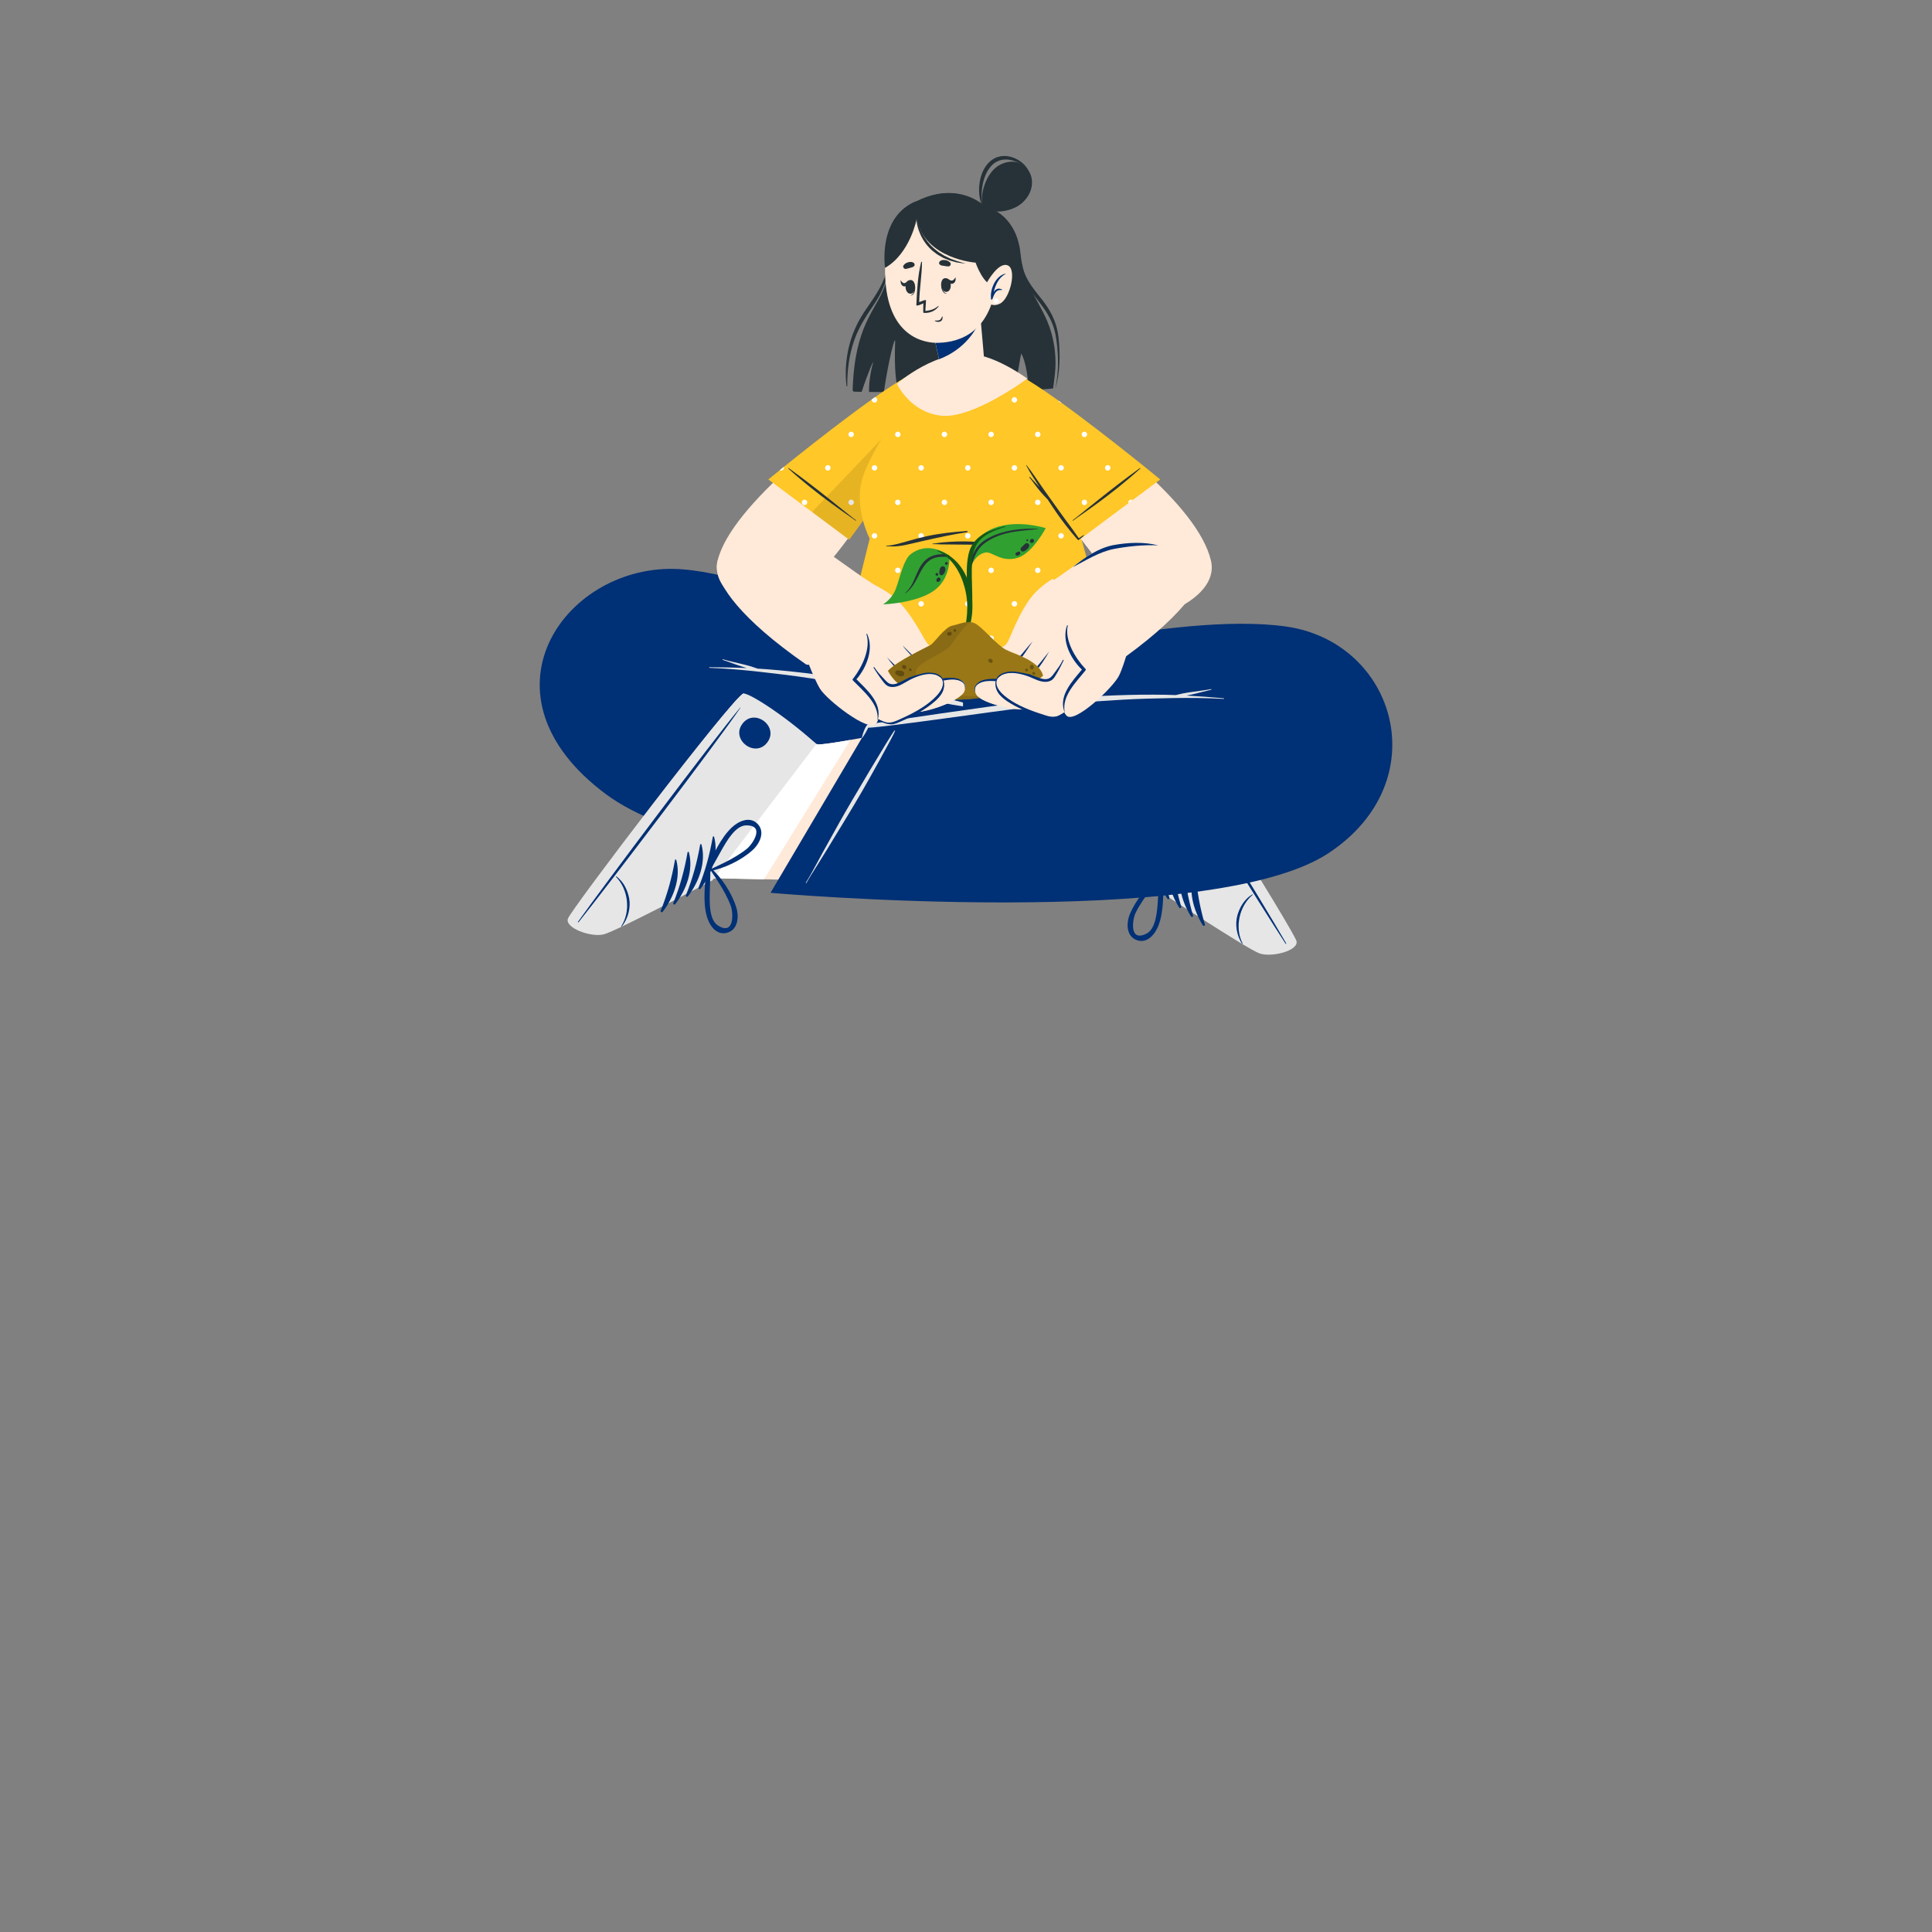 <svg xmlns="http://www.w3.org/2000/svg" id="Character" viewBox="0 0 500 500"><rect x="0" y="0" width="500" height="500" fill="#808080" stroke="none"/><defs><style>      .cls-1 {        fill: #263238;      }      .cls-1, .cls-2, .cls-3, .cls-4, .cls-5, .cls-6, .cls-7, .cls-8, .cls-9, .cls-10, .cls-11 {        stroke-width: 0px;      }      .cls-2, .cls-7, .cls-11 {        fill: #000;      }      .cls-3 {        fill: #ffc727;      }      .cls-4 {        fill: #155615;      }      .cls-5 {        fill: #003075;      }      .cls-6 {        fill: #e6e6e6;      }      .cls-12 {        opacity: .3;      }      .cls-7 {        opacity: .4;      }      .cls-8 {        fill: #ffe9d9;      }      .cls-9 {        fill: #30a030;      }      .cls-10 {        fill: #fff;      }      .cls-11 {        opacity: .1;      }    </style></defs><g><g><g><path class="cls-8" d="M335.16,243.45c-.55-2.4-36.63-60.88-39.35-62.2-.31-.17-20.01,11.21-20.01,11.21-.86.94-35.23-9.81-35.23-9.81l-4.38,42.28,64.02,4.73s8.15,5.9,15.65,10.78c.01,0,.02.01.03,0,4.61,3.02,8.71,5.59,9.9,6.03,3.12,1.12,9.93-.63,9.37-3.02Z"></path><path class="cls-10" d="M325.79,246.47c-1.2-.43-5.29-3-9.9-6.03-.01,0-.02,0-.03,0-7.49-4.88-15.64-10.79-15.64-10.79l-14.25-1.05-18.84-38.04c4.8,1.33,8.4,2.2,8.67,1.89,0,0,19.69-11.37,20.01-11.2,2.72,1.32,38.8,59.79,39.35,62.19.56,2.4-6.25,4.15-9.37,3.02Z"></path><g><path class="cls-6" d="M335.53,243.56c-.58-2.47-36.86-60.92-39.65-62.28-1.06-.52-10.61,4.2-20.08,11.18l23.43,37.66s23.46,15.44,26.68,16.6c3.21,1.15,10.21-.69,9.63-3.16Z"></path><g><g><path class="cls-5" d="M332.67,244.17c-6.32-9.65-30.91-49.17-36.42-59.19-.05-.08,0-.11.06-.04,6.47,9.43,30.74,49.14,36.52,59.13.12.21-.03.3-.16.1Z"></path><path class="cls-5" d="M321.47,244.26c-1.54-2.27-1.84-5.22-1.24-7.35.57-2.04,1.8-4.24,3.87-5.44.06-.03.13.07.07.12-3.49,2.94-4.69,8.52-2.58,12.59.04.08-.07.15-.12.08Z"></path><path class="cls-5" d="M302.12,232.58c-2.49-3.89-3.93-9.3-2.23-13.72.07-.17.31-.08.32.08.37,4.68,1.1,8.9,2.43,13.41.09.32-.35.51-.52.23Z"></path><path class="cls-5" d="M305.18,234.88c-2.49-3.89-3.93-9.29-2.23-13.72.07-.17.31-.08.32.08.37,4.68,1.1,8.9,2.43,13.41.09.32-.35.51-.52.23Z"></path><path class="cls-5" d="M308.24,237.18c-2.49-3.89-3.93-9.3-2.23-13.72.07-.17.31-.08.32.08.37,4.68,1.1,8.9,2.43,13.41.09.32-.35.51-.52.23Z"></path><path class="cls-5" d="M311.3,239.47c-2.49-3.89-3.93-9.29-2.23-13.72.07-.17.31-.08.32.08.37,4.68,1.1,8.9,2.43,13.41.09.32-.35.51-.52.23Z"></path><path class="cls-5" d="M288.49,193.25c-2.72-4.41,4.13-8.64,6.85-4.22,2.72,4.41-4.13,8.64-6.85,4.22Z"></path></g><path class="cls-5" d="M299.84,239.44c1.42-3.81,1.14-8.1,1.33-12.09.02-.41-.42-.6-.75-.51-.04-.07-.11-.11-.19-.05-3.24,2.32-6.28,6.09-7.82,9.79-.95,2.28-1.01,5.78,1.87,6.75,2.72.91,4.73-1.66,5.55-3.88ZM296.7,241.63c-4.51,2.26-3.62-3.63-2.85-5.28.49-1.06,1.12-2.09,1.76-3.07,1.33-2.07,2.92-3.9,4.44-5.82-.22,1.95-.27,3.91-.41,5.87-.17,2.34-.45,7.06-2.93,8.3Z"></path><path class="cls-5" d="M289.09,214.41c-2.37,1.9-1.11,5.16.57,6.98,2.72,2.94,6.87,5.44,10.71,6.5.09.03.15-.04.16-.11.34-.03.69-.36.53-.74-1.56-3.68-2.78-7.8-5.42-10.89-1.54-1.8-4.31-3.52-6.55-1.73ZM297.55,221.94c.81,1.79,1.53,3.61,2.41,5.37-2.09-1.27-4.22-2.45-6.17-3.93-.93-.71-1.88-1.45-2.71-2.28-1.29-1.29-4.15-6.51.86-5.94,2.76.31,4.64,4.65,5.61,6.78Z"></path></g></g></g><g><path class="cls-5" d="M251.54,173.97s-53.15-26.31-77.2-26.74c-28.61-.52-51.86,32.77-17.53,58.3,30.35,22.57,128.11,23.92,128.11,23.92l-21.61-41.69s-26.67-11.27-61.99-13.44l49.02,11.5,1.19-11.85Z"></path><path class="cls-6" d="M250.3,182.11c-4.19-1.2-8.48-2.05-12.74-2.96-4.3-.91-8.62-1.73-12.95-2.51-8.63-1.56-17.34-2.75-26.09-3.44-.82-.06-1.64-.11-2.46-.16-.17-.07-.35-.12-.52-.18-.41-.14-.82-.28-1.23-.41-.77-.23-1.56-.42-2.34-.61-1.63-.41-3.27-.74-4.88-1.21-.1-.03-.15.12-.05.15,1.62.52,3.2,1.16,4.82,1.67.47.15.93.3,1.4.44-3.22-.14-6.44-.19-9.66-.21-.1,0-.12.16-.02.16,4.37.16,8.76.54,13.1,1.03,4.32.48,8.63.99,12.92,1.65,8.69,1.33,17.34,2.95,25.95,4.69,4.83.98,9.67,2.05,14.55,2.72.47.07.67-.7.2-.83Z"></path><path class="cls-6" d="M275.03,227.29c-1.32-2.65-2.4-5.44-3.59-8.16-1.19-2.72-2.38-5.44-3.57-8.16-2.38-5.43-11.04-23.73-11.94-25.04-.06-.08-.2,0-.17.09.36,1.39,5.7,13.47,6.93,16.17,2.47,5.4,5.11,10.71,7.69,16.05.74,1.53,1.51,3.04,2.26,4.56.75,1.52,1.56,3.02,2.24,4.57.04.09.19.02.14-.07Z"></path></g></g><g><g><path class="cls-8" d="M147.35,237.68c.77-2.34,42.24-57.13,45.07-58.18.32-.14,18.86,13.05,18.86,13.05.76,1.02,36-6.43,36-6.43l.35,42.5-64.18-1.36s-8.67,5.1-16.6,9.25c-.01,0-.02,0-.03,0-4.88,2.57-9.2,4.74-10.43,5.06-3.21.82-9.83-1.56-9.04-3.89Z"></path><path class="cls-10" d="M156.39,241.57c1.24-.32,5.55-2.48,10.43-5.06.01.01.02,0,.03,0,7.92-4.15,16.6-9.25,16.6-9.25l14.28.31,22.36-36.08c-4.91.87-8.57,1.39-8.81,1.06,0,0-18.53-13.19-18.85-13.05-2.83,1.05-44.29,55.84-45.07,58.18-.79,2.33,5.83,4.72,9.04,3.9Z"></path><g><path class="cls-6" d="M146.97,237.75c.82-2.4,42.47-57.16,45.38-58.24,1.1-.42,10.17,5.18,18.93,13.04l-26.9,35.27s-24.81,13.15-28.13,13.99c-3.31.84-10.1-1.66-9.28-4.06Z"></path><g><g><path class="cls-5" d="M149.76,238.63c7.21-9.01,35.43-46.02,41.87-55.47.05-.08,0-.11-.06-.04-7.34,8.77-35.26,46.01-41.96,55.4-.14.2,0,.3.15.11Z"></path><path class="cls-5" d="M160.9,239.79c1.74-2.11,2.33-5.02,1.94-7.2-.38-2.09-1.39-4.4-3.34-5.78-.06-.04-.13.06-.08.11,3.19,3.26,3.86,8.92,1.37,12.78-.05.08.06.16.12.09Z"></path><path class="cls-5" d="M181.28,230c2.85-3.64,4.79-8.88,3.52-13.45-.05-.18-.3-.1-.33.05-.81,4.62-1.94,8.75-3.69,13.12-.12.31.3.54.5.28Z"></path><path class="cls-5" d="M178.01,231.99c2.85-3.64,4.79-8.88,3.52-13.45-.05-.18-.3-.1-.33.05-.81,4.62-1.94,8.75-3.69,13.12-.12.31.3.54.5.28Z"></path><path class="cls-5" d="M174.75,233.99c2.85-3.64,4.79-8.88,3.52-13.45-.05-.18-.3-.1-.33.05-.81,4.62-1.94,8.75-3.69,13.12-.12.31.3.54.5.28Z"></path><path class="cls-5" d="M171.49,235.98c2.85-3.63,4.79-8.88,3.52-13.45-.05-.18-.3-.1-.33.05-.81,4.62-1.94,8.75-3.69,13.12-.12.31.3.54.5.28Z"></path><path class="cls-5" d="M198.57,192.14c3.12-4.13-3.29-8.99-6.42-4.85-3.12,4.13,3.29,8.99,6.42,4.85Z"></path></g><path class="cls-5" d="M188.06,241.42c2.96-.69,3.23-4.18,2.5-6.54-1.18-3.83-3.84-7.87-6.86-10.48-.07-.06-.15-.03-.19.03-.32-.12-.78.02-.8.44-.18,3.99-.87,8.24.18,12.17.61,2.29,2.37,5.04,5.16,4.39ZM183.68,230.98c.04-1.97.18-3.92.15-5.88,1.33,2.05,2.74,4.03,3.87,6.21.54,1.04,1.07,2.12,1.46,3.23.61,1.72.93,7.66-3.34,4.99-2.36-1.47-2.18-6.2-2.13-8.54Z"></path><path class="cls-5" d="M189.29,214.24c-2.92,2.83-4.52,6.82-6.43,10.33-.2.36.12.72.46.78,0,.08.05.15.15.13,3.93-.69,8.29-2.78,11.28-5.45,1.84-1.65,3.41-4.78,1.23-6.89-2.06-2-4.98-.55-6.69,1.1ZM193.07,213.61c5.04-.09,1.7,4.83.29,6-.9.75-1.92,1.4-2.91,2.01-2.09,1.29-4.32,2.26-6.52,3.33,1.04-1.67,1.93-3.41,2.91-5.12,1.17-2.03,3.45-6.17,6.23-6.22Z"></path></g></g></g><g><path class="cls-5" d="M249.22,173.09s54.74-15.08,83.66-10.94c28.33,4.06,39.14,39.96,10.99,58.61-30.75,20.37-144.46,10.3-144.46,10.3l25.35-42.97s38.99-8.21,74.36-7.02l-49.89,6.8v-14.79Z"></path><path class="cls-6" d="M223.07,190.87c.03-.05.04-.16.05-.22.01-.06.03-.12.04-.18.03-.14.07-.28.11-.42.08-.29.18-.56.29-.84.11-.28.23-.55.36-.82.13-.28.31-.5.47-.76.02-.03.05-.03.07-.05.01-.01.03-.02.04-.03.02,0,.04-.02.06-.03.02,0,.04-.02.06-.03,4.29-.8,33.43-4.97,37.76-5.46,4.37-.5,8.75-.91,13.13-1.27,8.74-.73,17.53-1.1,26.3-.95.82.01,1.64.05,2.46.08.17-.06.36-.09.54-.13.42-.1.84-.21,1.26-.29.79-.15,1.59-.27,2.38-.39,1.66-.25,3.32-.43,4.97-.74.1-.02.14.13.04.16-1.66.37-3.29.85-4.95,1.21-.48.1-.96.21-1.44.3,3.22.17,6.43.42,9.64.71.1,0,.1.17,0,.16-4.37-.26-8.77-.29-13.14-.22-4.34.07-8.68.17-13.02.42-8.77.5-17.54,1.29-26.28,2.2-4.9.51-34.61,4.85-39.54,5.06-.02,0-.04,0-.06-.01-.04.11-.08.23-.14.34-.13.27-.27.53-.42.79-.14.25-.28.5-.44.74-.08.12-.16.24-.24.36-.04.06-.08.12-.12.18-.03.05-.11.13-.13.19-.03.11-.2.04-.14-.07Z"></path><path class="cls-6" d="M208.55,228.45c1.57-2.51,2.91-5.19,4.34-7.78,1.44-2.6,2.88-5.19,4.33-7.79,2.88-5.18,13.24-22.58,14.26-23.8.06-.08.2.01.16.1-.49,1.35-6.95,12.87-8.44,15.44-2.97,5.14-6.1,10.18-9.18,15.25-.88,1.45-1.79,2.88-2.68,4.32-.89,1.44-1.84,2.86-2.66,4.34-.05.09-.19,0-.14-.08Z"></path></g></g></g><g><g><g><path class="cls-1" d="M220.66,100.86c0,.25.16.49.4.51.55.02,1.2.03,1.94.04,1.59-4.92,3.34-8.85,2.9-7.33-.64,2.2-1.07,5.35-.99,7.36.85.01,2.83.02,3.83.02,1.25-8.58,2.99-14.99,2.92-13.03-.25,7.88.26,10.38.85,13.05,9.23.01,21.34-.11,30.09-.4.87-4.75,1.6-9.89,1.76-9.54,1.27,2.6,1.71,6.44,1.83,9.41,2.79-.11,5.01-.26,6.36-.42,0,0,.53-3.99.59-5.29.15-3.33-.29-6.71-1.28-9.86-1.03-3.25-2.71-6.09-4.32-9-.01-.02-.02-.05-.04-.06,0,0,0-.01-.01-.02-1.1-2.02-1.93-3.96-2.51-6.03,0-.01-.01-.02-.02-.05-.4-1.47-.69-2.99-.86-4.68-.58-5.79-3.79-10.67-8.93-11.96-8.19-7.21-20.79-2.79-22.88,5.39v.03c-.89,3.4-1.64,7.8-2.36,11.21,0,.01,0,.02,0,.02,0,.01,0,.02,0,.04h0c-.35,1.63-.69,3.02-1.03,3.95-2.25,6.18-7.7,9.89-8.23,26.63Z"></path><path class="cls-1" d="M257.44,55.08c3.4,1.71,5.54,4.34,6.18,8.56.38,2.46.6,4.86,1.56,7.15.99,2.36,2.5,4.27,4.04,6.17,2.46,3.02,4.2,6.06,4.7,10.21.5,4.21.46,9.21-.75,13.21,0,.02-.04.01-.03-.01.96-4.05.82-9.59.03-13.74-.87-4.57-3.39-7.35-5.98-10.72-2.06-2.68-3.41-5.7-3.94-9.22-.31-2.08-.35-4.27-1.2-6.2-1.01-2.31-2.93-3.72-4.83-4.96-.26-.17-.03-.57.22-.44Z"></path><path class="cls-1" d="M223.48,81c2.26-3.41,4.64-6.33,5.9-10.48,1.15-3.78,1.75-7.75,2.92-11.53.02-.06.1-.04.09.02-1.78,6.7-1.96,13.38-5.77,19.13-2.07,3.12-4.15,6.02-5.47,9.71-1.38,3.88-1.91,7.87-1.88,12.05,0,.15-.17.15-.19,0-.8-6.74.87-13.55,4.42-18.9Z"></path></g><g><path class="cls-1" d="M254.48,53.71c.56,1.32,8.11,2.26,11.46-2.82,3.3-5.01-1-11.21-7.03-8.3-3.81,1.84-5.62,8.33-4.43,11.12Z"></path><path class="cls-1" d="M266.08,43.98c-1.3-1.45-3.08-2.34-4.88-2.63-1.81-.3-3.62.32-4.76,1.71-1.21,1.35-1.84,3.16-2.18,5-.16.93-.23,1.88-.22,2.83,0,.95.09,1.91.44,2.82-.57-.81-.79-1.81-.96-2.78-.14-.98-.18-1.98-.08-2.98.19-1.98.82-4.01,2.2-5.6.69-.78,1.59-1.43,2.62-1.74,1.02-.31,2.11-.32,3.11-.08,1.99.47,3.75,1.74,4.72,3.45Z"></path></g></g><g><path class="cls-8" d="M233.62,98.84c-15.85,10.06-44.51,31.93-47.9,46.25-1.94,8.2,10.18,13.41,11.6,13.19,15.05-2.3,33.87-36.51,42.73-51.78,8.79-15.15-1.29-10.94-6.43-7.67Z"></path><g><path class="cls-3" d="M198.85,124.08l20.93,15.6s17.86-24.05,22.85-35.67c4.99-11.62.08-11.97-11.95-4.1-12.03,7.87-31.82,24.17-31.82,24.17Z"></path><path class="cls-10" d="M244.18,95.5c-.23-.08-.4-.27-.46-.51.19.13.34.3.46.51ZM220.28,111.71c-.39,0-.71.32-.71.71s.32.71.71.71.71-.32.71-.71-.32-.71-.71-.71ZM232.35,111.71c-.39,0-.71.32-.71.71s.32.71.71.71.71-.32.71-.71-.32-.71-.71-.71ZM226.44,102.79c-.27.19-.55.39-.83.58-.01.04-.01.08-.01.12,0,.4.32.72.72.72s.71-.32.71-.72c0-.35-.26-.64-.59-.7ZM238.39,102.78c-.39,0-.71.32-.71.71s.32.71.71.71.71-.32.71-.71-.32-.71-.71-.71ZM208.21,129.3c-.39,0-.71.32-.71.71s.32.71.71.71.71-.32.71-.71-.32-.71-.71-.71ZM220.28,129.3c-.39,0-.71.32-.71.71s.32.71.71.71.71-.32.71-.71-.32-.71-.71-.71ZM202.83,120.84c-.37.3-.72.58-1.04.85.11.07.24.11.38.11.39,0,.71-.32.71-.72,0-.08,0-.16-.05-.24ZM214.24,120.37c-.39,0-.71.32-.71.71s.32.71.71.71.71-.32.71-.71-.32-.71-.71-.71ZM226.32,120.37c-.39,0-.71.32-.71.71s.32.71.71.71.71-.32.71-.71-.32-.71-.71-.71Z"></path><path class="cls-11" d="M242.62,104.01c-4.99,11.62-22.84,35.67-22.84,35.67l-9.63-7.18,34.36-36.04c.24,1.53-.36,4.03-1.88,7.56Z"></path><path class="cls-1" d="M204.02,121.27c7.9,7.18,15.84,12.25,17.4,13.47.07.06.16-.07.08-.12-1.59-1.12-10.08-8.26-17.39-13.48-.08-.06-.17.07-.09.13Z"></path></g></g><g><path class="cls-3" d="M225.08,139.39l-8.05,32.44s32.63,6.73,71.07.91c0,0-11.96-59.49-26.49-75.28-7.27-7.89-15.81-7.3-21.25-1.79-1.38,1.4-15.76,21.06-17.49,29.35-1.51,7.32,2.2,14.35,2.2,14.35Z"></path><path class="cls-10" d="M245.14,94.83c0,.39-.32.71-.71.71s-.71-.32-.71-.71.32-.71.71-.71.71.32.71.71ZM256.5,94.12c-.39,0-.71.32-.71.71s.32.71.71.71.71-.32.71-.71-.32-.71-.71-.71ZM232.35,111.71c-.39,0-.71.32-.71.71s.32.71.71.71.71-.32.71-.71-.32-.71-.71-.71ZM244.42,111.71c-.39,0-.71.32-.71.71s.32.71.71.71.71-.32.71-.71-.32-.71-.71-.71ZM256.5,111.71c-.39,0-.71.32-.71.71s.32.71.71.71.71-.32.71-.71-.32-.71-.71-.71ZM268.57,111.71c-.39,0-.71.32-.71.71s.32.71.71.71.71-.32.71-.71-.32-.71-.71-.71ZM238.39,102.78c-.39,0-.71.32-.71.71s.32.71.71.71.71-.32.71-.71-.32-.71-.71-.71ZM250.46,102.78c-.39,0-.71.32-.71.71s.32.71.71.71.71-.32.71-.71-.32-.71-.71-.71ZM262.53,102.78c-.39,0-.71.32-.71.71s.32.71.71.71.71-.32.71-.71-.32-.71-.71-.71ZM232.35,129.3c-.39,0-.71.32-.71.71s.32.71.71.71.71-.32.71-.71-.32-.71-.71-.71ZM244.42,129.3c-.39,0-.71.32-.71.71s.32.71.71.71.71-.32.71-.71-.32-.71-.71-.71ZM256.5,129.3c-.39,0-.71.32-.71.71s.32.71.71.71.71-.32.71-.71-.32-.71-.71-.71ZM268.57,129.3c-.39,0-.71.32-.71.71s.32.71.71.71.71-.32.71-.71-.32-.71-.71-.71ZM226.32,120.37c-.39,0-.71.32-.71.71s.32.71.71.71.71-.32.71-.71-.32-.71-.71-.71ZM238.39,120.37c-.39,0-.71.32-.71.71s.32.71.71.71.71-.32.71-.71-.32-.71-.71-.71ZM250.46,120.37c-.39,0-.71.32-.71.71s.32.71.71.71.71-.32.71-.71-.32-.71-.71-.71ZM262.53,120.37c-.39,0-.71.32-.71.71s.32.71.71.71.71-.32.71-.71-.32-.71-.71-.71ZM273.9,121.12c.01.16.07.3.15.41-.05-.14-.1-.27-.15-.41ZM232.35,146.89c-.39,0-.71.32-.71.71s.32.71.71.71.71-.32.71-.71-.32-.71-.71-.71ZM244.42,146.89c-.39,0-.71.32-.71.71s.32.71.71.71.71-.32.71-.71-.32-.71-.71-.71ZM256.5,146.89c-.39,0-.71.32-.71.71s.32.71.71.71.71-.32.71-.71-.32-.71-.71-.71ZM268.57,146.89c-.39,0-.71.32-.71.71s.32.71.71.71.71-.32.71-.71-.32-.71-.71-.71ZM280.64,146.89c-.39,0-.71.32-.71.71s.32.71.71.71.71-.32.71-.71-.32-.71-.71-.71ZM226.32,137.96c-.39,0-.71.32-.71.71s.32.71.71.71.71-.32.71-.71-.32-.71-.71-.71ZM238.39,137.96c-.39,0-.71.32-.71.71s.32.71.71.71.71-.32.71-.71-.32-.71-.71-.71ZM250.46,137.96c-.39,0-.71.32-.71.71s.32.71.71.71.71-.32.71-.71-.32-.71-.71-.71ZM262.53,137.96c-.39,0-.71.32-.71.71s.32.71.71.71.71-.32.71-.71-.32-.71-.71-.71ZM274.61,137.96c-.39,0-.71.32-.71.71s.32.71.71.71.71-.32.71-.71-.32-.71-.71-.71ZM220.28,164.48c-.39,0-.71.32-.71.71s.32.71.71.71.71-.32.71-.71-.32-.71-.71-.71ZM232.35,164.48c-.39,0-.71.32-.71.71s.32.71.71.71.71-.32.71-.71-.32-.71-.71-.71ZM244.42,164.48c-.39,0-.71.32-.71.71s.32.71.71.71.71-.32.71-.71-.32-.71-.71-.71ZM256.5,164.48c-.39,0-.71.32-.71.71s.32.71.71.71.71-.32.71-.71-.32-.71-.71-.71ZM268.57,164.48c-.39,0-.71.32-.71.71s.32.71.71.71.71-.32.71-.71-.32-.71-.71-.71ZM280.64,164.48c-.39,0-.71.32-.71.71s.32.71.71.71.71-.32.71-.71-.32-.71-.71-.71ZM226.32,155.55c-.39,0-.71.32-.71.71s.32.71.71.71.71-.32.71-.71-.32-.71-.71-.71ZM238.39,155.55c-.39,0-.71.32-.71.71s.32.71.71.71.71-.32.71-.71-.32-.71-.71-.71ZM250.46,155.55c-.39,0-.71.32-.71.71s.32.71.71.71.71-.32.71-.71-.32-.71-.71-.71ZM262.53,155.55c-.39,0-.71.32-.71.71s.32.71.71.71.71-.32.71-.71-.32-.71-.71-.71ZM274.61,155.55c-.39,0-.71.32-.71.71s.32.71.71.71.71-.32.71-.71-.32-.71-.71-.71ZM226.32,173.14c-.14,0-.27.04-.37.11.28.03.58.07.88.11-.13-.14-.31-.22-.51-.22ZM238.39,173.14c-.39,0-.71.32-.71.71,0,.27.14.5.35.62.2.01.4.03.61.05h0c.26-.1.45-.36.45-.67,0-.39-.32-.71-.71-.71ZM250.46,173.14c-.39,0-.71.32-.71.71s.32.71.71.71.71-.32.71-.71-.32-.71-.71-.71ZM262.53,173.14c-.39,0-.71.32-.71.71s.32.71.71.71.71-.32.71-.71-.32-.71-.71-.71ZM274.61,173.14c-.4,0-.71.32-.71.71,0,.2.08.39.21.52.35-.02.7-.05,1.06-.09h.01c.09-.12.14-.27.14-.43,0-.39-.32-.71-.71-.71Z"></path><g><path class="cls-1" d="M250.27,137.42c-3.53.24-7.07.61-10.53,1.37-1.72.38-3.41.84-5.1,1.33-.84.25-1.69.46-2.54.68-.87.22-1.81.42-2.72.42-.08,0-.08.12,0,.13.88.05,1.72.1,2.6.04.84-.06,1.67-.21,2.49-.38,1.75-.37,3.48-.82,5.23-1.2,3.52-.78,7.04-1.56,10.61-2.08.16-.02.13-.3-.03-.29Z"></path><path class="cls-1" d="M258.88,140.84c-2.88-.39-5.83-.65-8.74-.72-1.46-.03-2.92.02-4.38.11-.7.04-1.39.1-2.09.16-.77.07-1.52.25-2.29.31-.08,0-.08.13,0,.13.72-.04,1.46.05,2.18.06.73,0,1.46,0,2.19.02,1.46.01,2.92.04,4.37.04,2.92,0,5.83.03,8.75.13.16,0,.15-.22,0-.24Z"></path></g></g><g><path class="cls-8" d="M265.5,98.84c20.12,13.23,44.51,31.93,47.9,46.25,1.94,8.2-10.18,13.41-11.6,13.19-15.05-2.3-33.87-36.51-42.73-51.78-8.8-15.15,1.34-11.02,6.43-7.67Z"></path><g><path class="cls-3" d="M300.27,124.08l-20.93,15.6s-17.86-24.05-22.85-35.67c-4.99-11.62-.08-11.97,11.95-4.1,12.03,7.87,31.82,24.17,31.82,24.17Z"></path><path class="cls-10" d="M257.21,94.83c0,.4-.32.71-.71.71s-.71-.31-.71-.71v-.07c.37-.16.83-.23,1.37-.19.03.08.05.17.05.26ZM268.57,111.71c-.39,0-.71.32-.71.71s.32.71.71.71.71-.32.71-.71-.32-.71-.71-.71ZM280.64,111.71c-.39,0-.71.32-.71.71s.32.71.71.71.71-.32.71-.71-.32-.71-.71-.71ZM262.53,102.78c-.39,0-.71.32-.71.71s.32.71.71.71.71-.32.71-.71-.32-.71-.71-.71ZM273.92,103.67c.08.31.35.54.69.54h.05c-.25-.19-.49-.37-.74-.54ZM280.64,129.3c-.39,0-.71.32-.71.71s.32.71.71.71.71-.32.71-.71-.32-.71-.71-.71ZM292.72,129.3c-.4,0-.71.32-.71.71,0,.07.01.14.03.21l1.07-.8c-.11-.08-.25-.12-.39-.12ZM274.61,120.37c-.39,0-.71.32-.71.71s.32.71.71.71.71-.32.71-.71-.32-.71-.71-.71ZM286.68,120.37c-.39,0-.71.32-.71.71s.32.71.71.71.71-.32.71-.71-.32-.71-.71-.71Z"></path><path class="cls-1" d="M295.1,121.27c-7.9,7.18-15.84,12.25-17.4,13.47-.07.06-.16-.07-.08-.12,1.59-1.12,10.08-8.26,17.39-13.48.08-.06.17.07.09.13Z"></path><path class="cls-1" d="M280.47,138.49c-.15.03-1.08.67-1.27.8-2.78-3.98-2.25-3.05-5.07-7.01-1.38-1.94-2.77-3.87-4.15-5.81-1.43-2.02-2.77-4.14-4.31-6.08-.05-.06-.12,0-.09.06,1.02,1.96,2.28,3.82,3.49,5.68-.25-.28-.49-.57-.75-.83-.59-.6-1.18-1.19-1.72-1.83-.08-.1-.25.02-.17.12.52.61.99,1.25,1.46,1.9.47.65.98,1.26,1.49,1.88.5.59,1.03,1.15,1.57,1.7.07.07.13.14.2.21.77,1.16,1.52,2.33,2.32,3.47,2.79,4,5.51,7.08,5.58,7.04.29-.12,1.38-1.08,1.49-1.18.06-.05-.02-.13-.08-.11Z"></path></g></g><g><path class="cls-8" d="M311.52,147.43c-.49,4.04-5.75,12.53-22.98,24.47-2.96,2.05-22.25-18.15-18.85-19.95,4.28-2.27,12.78-9,14.1-9.42,11.16-3.54,28.83-4.26,27.73,4.91Z"></path><path class="cls-5" d="M277.68,146.76c3.05-2.49,6.38-4.83,10.33-5.66,3.88-.71,7.92-.92,11.76.04-3.87-.17-7.77.22-11.55.94-3.74.76-7.07,2.86-10.53,4.68h0Z"></path></g><g><g><path class="cls-8" d="M288.06,164.86c-1.41,2.55-8.94,13.87-11.72,16.5-2.78,2.63-18.44-11.97-15.59-15.11.41-.45,3-8.11,6.67-12.33,2.17-2.49,5-4.13,5-4.13l15.64,15.07Z"></path><path class="cls-8" d="M274.93,162.13c-2.48,3.71-7.88,9.47-13.07,11.65-4.06,1.7-13.45.85-14.36-1.72-1.19-3.37,2.44-3.54,6.01-3.03,1.3.18,6.3-1.01,7.24-2.77,1.26-2.36,5.45-8.91,5.45-8.91l8.73,4.79Z"></path><g><path class="cls-8" d="M277.14,168.21c-2.33,3.81-7.49,9.79-12.58,12.17-3.99,1.87-15.72-1.4-16.74-3.94-1.33-3.31,2.29-3.64,5.88-3.28,1.31.13,7.81,0,8.96-1.46,1.65-2.11,6.07-7.56,6.07-7.56l8.41,4.07Z"></path><path class="cls-5" d="M267.18,166.06c-1.58,2.37-3.03,5.03-5.47,6.63-1.93.55-3.73.71-5.69.85-1.93.08-3.74-.51-5.64-.37-.91.05-1.88.22-2.5.97.48-.87,1.54-1.18,2.46-1.34,1.87-.29,3.81.15,5.64.02,1.78-.16,3.78-.37,5.48-.8,2.28-1.49,3.89-3.96,5.73-5.98h0Z"></path></g><g><path class="cls-8" d="M281.58,170.37c-2.2,3.89-7.15,10.04-12.15,12.6-3.92,2-15.76-.86-16.86-3.36-1.45-3.27,2.17-3.71,5.76-3.48,1.31.09,7.81-.27,8.9-1.77,1.58-2.17,5.8-7.77,5.8-7.77l8.54,3.78Z"></path><path class="cls-5" d="M271.56,168.56c-1.28,1.6-2.51,3.23-3.87,4.72-.35.36-.69.74-1.06,1.05-.18.16-.38.3-.55.39-.13.07-.43.13-.65.19-.98.23-1.98.39-2.98.56-.99.14-2.02.32-2.97.31-1-.06-2.05-.13-3.09-.07-1.02.06-2.13.23-3.02.83-.44.28-.86.67-1.04,1.19-.18.52-.08,1.06.1,1.53-.13-.49-.15-1.02.05-1.47.2-.45.6-.76,1.04-.99.88-.47,1.87-.59,2.87-.58,1.01,0,2,.13,3.03.22,1.09.05,2.1-.11,3.12-.24,1.02-.15,2.03-.34,3.04-.59.26-.08.48-.09.81-.26.27-.15.48-.33.68-.51.39-.37.74-.75,1.07-1.16,1.29-1.62,2.41-3.33,3.41-5.12Z"></path></g><path class="cls-8" d="M212.67,168.26c1.7,2.37,10.47,12.75,13.53,15.05,3.07,2.29,16.95-14.01,13.76-16.79-.46-.4-3.91-7.71-8.04-11.48-2.44-2.23-5.44-3.53-5.44-3.53l-13.81,16.76Z"></path><path class="cls-8" d="M225.41,164.05c2.89,3.4,8.92,8.51,14.32,10.07,4.23,1.23,13.45-.69,14.07-3.36.8-3.48-2.83-3.24-6.32-2.32-1.27.33-6.38-.28-7.51-1.92-1.52-2.2-6.43-8.23-6.43-8.23l-8.13,5.76Z"></path><g><path class="cls-8" d="M223.9,170.34c2.75,3.52,8.56,8.87,13.89,10.65,4.17,1.4,15.45-3.19,16.18-5.83.94-3.44-2.69-3.35-6.21-2.58-1.28.28-7.76.9-9.07-.43-1.88-1.91-6.89-6.82-6.89-6.82l-7.89,5Z"></path><path class="cls-5" d="M233.58,167.03c1.97,1.9,3.86,4.19,6.32,5.41,1.77.23,3.75.16,5.56.04,2.32-.21,4.72-1.21,7.05-.49.46.17.91.44,1.18.85,0,0-.06.05-.06.05-.7-.64-1.67-.67-2.56-.62-1.32.09-2.8.49-4.11.78-2.4.35-4.77.19-7.18-.15-.97-.37-1.62-1.05-2.37-1.7-1.29-1.32-2.89-2.75-3.83-4.18h0Z"></path></g><g><path class="cls-8" d="M219.74,173c2.63,3.61,8.25,9.16,13.51,11.13,4.12,1.54,15.55-2.66,16.37-5.27,1.06-3.41-2.58-3.44-6.12-2.8-1.29.24-7.79.63-9.05-.74-1.81-1.97-6.65-7.05-6.65-7.05l-8.06,4.73Z"></path><path class="cls-5" d="M229.49,170.05c1.45,1.44,2.86,2.92,4.39,4.25.39.32.77.65,1.17.92.2.14.41.26.6.32.13.05.44.08.67.11,1,.12,2.01.17,3.02.22,1,.03,2.05.08,2.99-.03.99-.18,2.02-.36,3.06-.42,1.03-.05,2.14-.02,3.09.48.47.23.93.57,1.17,1.06.24.49.2,1.05.07,1.53.07-.5.03-1.03-.22-1.45-.25-.42-.69-.69-1.14-.86-.93-.37-1.93-.37-2.92-.25-1,.11-1.97.36-2.99.56-1.08.18-2.09.13-3.13.11-1.03-.03-2.05-.11-3.09-.24-.27-.05-.48-.04-.83-.17-.29-.12-.52-.27-.73-.43-.43-.32-.82-.66-1.19-1.03-1.47-1.46-2.78-3.03-3.98-4.7Z"></path></g><g><g><g><path class="cls-9" d="M242.64,152.09c-4.24,4.02-14.11,4.32-14.11,4.32,0,0,2.25-1.26,3.28-3.95,1.03-2.69,2.02-7.61,3.87-9.04,4.25-3.28,8.77-.49,9.8.24.14.1.22.16.22.16,0,0,.01.13.02.37.03,1.2-.13,5.12-3.07,7.9Z"></path><path class="cls-1" d="M245.72,144.18c-1.45-.12-3-.2-4.34.39-1.25.54-2.11,1.63-2.78,2.77-1.29,2.2-2.09,4.7-4.3,6.2-.05.03-.11-.03-.06-.07,2.54-2.12,2.7-5.71,4.87-8.11,1.58-1.75,4.12-2.29,6.37-1.71.14.1.22.16.22.16,0,0,.01.13.02.37Z"></path><path class="cls-1" d="M244.6,146.93c-.14-.3-.45-.45-.76-.37-.64.17-.75,1.19-.74,1.73,0,.02,0,.04,0,.05.01.12.05.25.15.35.58.63,1.19-.36,1.34-.84.09-.29.14-.63,0-.92Z"></path><path class="cls-1" d="M243.41,149.89c-.01-.23-.21-.41-.44-.43-.33-.03-.56.26-.62.57-.02.05-.04.11-.03.18,0,.02.01.04.02.05,0,0,0,.01,0,.02,0,.02.01.04.02.06,0,0,0,.02,0,.03.06.13.19.23.33.24.01,0,.02,0,.03,0,0,0,.01,0,.02,0,.19,0,.35-.11.47-.24.12-.13.2-.29.19-.47Z"></path><path class="cls-1" d="M242.79,148.55c-.02-.18-.21-.26-.36-.25-.11,0-.22.08-.27.18-.09.17-.07.37.12.46.02.01.05.02.08.03.06.02.12.02.19.02.1,0,.19-.1.23-.19.03-.09.03-.16.02-.25Z"></path><path class="cls-1" d="M244.72,145.5c-.1.08-.17.19-.17.33-.01.31.3.43.52.31.08-.03.15-.1.18-.18.02-.06.03-.11.04-.17.06-.31-.35-.45-.56-.28Z"></path></g><g><path class="cls-9" d="M270.63,136.69s-3.37,6.38-7.12,7.62c-4.28,1.42-6.72-1.61-8.42-1.33-1.88.31-2.96,1.89-3.48,2.93-.27.55-.39.95-.39.95,0,0-.08-.3-.15-.8-.22-1.79-.17-6.17,4.92-8.82,6.3-3.28,14.64-.55,14.64-.55Z"></path><path class="cls-1" d="M268.53,136.93c-3.75.44-7.57.52-11.07,2.12-1.66.76-3.37,1.8-4.37,3.37-.68,1.05-1.16,2.26-1.48,3.5-.27.55-.39.95-.39.95,0,0-.08-.3-.15-.8.23-1.25.62-2.46,1.25-3.59.88-1.59,2.29-2.63,3.88-3.44,3.74-1.9,8.19-2.32,12.33-2.21.06,0,.06.09,0,.1Z"></path><path class="cls-1" d="M266.08,140.66c-.34-.23-.69-.04-.94.21-.29.28-.6.56-.88.86-.07.07-.1.15-.1.23-.02.04-.03.09-.04.14-.06.37.26.67.62.65.34-.02.64-.27.91-.47.43-.33,1.11-1.16.44-1.61Z"></path><path class="cls-1" d="M267.49,139.64c-.25-.32-.73-.19-.87.15-.05.06-.08.13-.09.21-.05.4.37.64.72.48.32-.15.48-.55.25-.84Z"></path><path class="cls-1" d="M265.89,139.57c-.31-.04-.37.44-.06.48.31.04.37-.44.06-.48Z"></path><path class="cls-1" d="M263.55,142.77c-.12.05-.54.23-.6.29-.31.28-.11.79.31.75.06,0,.12-.02.18-.05,0,0,.16-.06.18-.06.05-.02.11-.05.15-.08.15-.11.27-.28.28-.47.01-.27-.23-.49-.5-.38Z"></path></g><g><path class="cls-4" d="M242.67,142.45c-.1-.03-.15.11-.06.16,3.85,1.74,6.08,5.65,7.09,9.61,1.15,4.49.61,8.7-.65,13.08-.08.27.3.5.46.24,4.27-7.22,2.29-20.59-6.85-23.08Z"></path><path class="cls-4" d="M260.1,136.19c-4.26,1.03-8.46,2.56-9.47,7.35-.53,2.51-.48,5.16-.34,7.7.13,2.57.25,5.27.77,7.79.04.22.36.2.39-.02.47-4.42-.16-8.93.12-13.36.15-2.36.58-4.55,2.39-6.21,1.68-1.55,4.03-2.43,6.18-3.09.09-.03.07-.17-.03-.14Z"></path></g></g><g><path class="cls-3" d="M229.8,173.61c2.53-2.69,10-6.06,11.04-6.69,1.03-.64,3.66-4.61,5.64-5.01,1.99-.4,3.97-1.51,5.88-.56s5.61,5.61,8,6.82c2.38,1.21,8.26,2.64,9.56,6.53.34,1.02-10.97,6.26-21.62,6.35-4.72.04-9.16-2.55-12.65-2.78-3.66-.25-5.85-4.67-5.85-4.67Z"></path><path class="cls-7" d="M229.8,173.61c2.53-2.69,10-6.06,11.04-6.69,1.03-.64,3.66-4.61,5.64-5.01,1.99-.4,3.97-1.51,5.88-.56s5.61,5.61,8,6.82c2.38,1.21,8.26,2.64,9.56,6.53.34,1.02-10.97,6.26-21.62,6.35-4.72.04-9.16-2.55-12.65-2.78-3.66-.25-5.85-4.67-5.85-4.67Z"></path><path class="cls-11" d="M259.13,179.48c-3.34.88-7.12,1.54-10.82,1.57-4.73.05-9.17-2.54-12.65-2.78-3.66-.24-5.86-4.66-5.86-4.66,2.54-2.7,10.01-6.06,11.04-6.7,1.03-.63,3.66-4.61,5.64-5,1.57-.32,3.14-1.07,4.66-.91-1.85,1.06-4.7,5.61-5.42,6.41-1.44,1.6-7.45,3.66-8.59,6-.36.74.4,3.63,3.96,4.5,3.38.83,5.23,2.7,12.66,2.15,1.81-.13,3.62-.23,5.38-.58Z"></path><g class="cls-12"><path class="cls-2" d="M233.67,174.94c.29-.15.43-.47.33-.78-.2-.63-1.23-.68-1.77-.65-.02,0-.04,0-.05,0-.12.02-.24.07-.34.17-.6.61.42,1.17.91,1.3.3.08.64.11.92-.04Z"></path><path class="cls-2" d="M234.17,173.15c.23-.03.4-.23.41-.46,0-.33-.29-.55-.6-.59-.06-.02-.11-.03-.18-.02-.02,0-.04.01-.05.02,0,0-.01,0-.02,0-.02,0-.04.02-.06.02,0,0-.02,0-.03.01-.13.07-.21.21-.22.35,0,.01,0,.02,0,.03,0,0,0,.01,0,.02,0,.19.13.35.27.46.14.11.3.19.48.16Z"></path><path class="cls-2" d="M256.51,171.55c.23-.03.4-.23.41-.46,0-.33-.29-.55-.6-.59-.06-.02-.11-.03-.18-.02-.02,0-.04.01-.05.02,0,0-.01,0-.02,0-.02,0-.04.02-.06.02,0,0-.02,0-.03.01-.13.07-.21.21-.22.35,0,.01,0,.02,0,.03,0,0,0,.01,0,.02,0,.19.13.35.27.46.14.11.3.19.48.16Z"></path><path class="cls-2" d="M246.18,164.33c.16-.16.17-.43.04-.61-.19-.26-.57-.25-.84-.1-.06.02-.11.05-.16.1-.01.01-.02.03-.03.05,0,0,0,0-.01.01-.01.02-.02.04-.03.06,0,0-.01.02-.01.02-.06.13-.04.29.04.41,0,0,.01.01.02.02,0,0,0,.01,0,.02.12.15.31.2.49.2.18,0,.35-.03.48-.16Z"></path><path class="cls-2" d="M266.74,173.13c.16.16.44.16.61.02.26-.2.24-.57.08-.84-.02-.06-.05-.11-.1-.15-.01-.01-.03-.02-.05-.03,0,0,0,0-.01-.01-.02-.01-.04-.02-.06-.03,0,0-.02-.01-.03-.01-.13-.06-.3-.03-.41.05,0,0-.01.02-.02.02,0,0-.01,0-.02,0-.15.12-.19.32-.18.5,0,.18.04.35.18.47Z"></path><path class="cls-2" d="M235.71,173.67c.18-.03.25-.22.23-.38-.01-.11-.09-.21-.19-.26-.17-.08-.37-.05-.46.14-.01.03-.02.05-.02.08-.02.06-.02.12,0,.19.02.1.11.19.21.22.09.03.16.02.25,0Z"></path><path class="cls-2" d="M247.23,163.5c.18-.03.25-.22.23-.38-.01-.11-.09-.21-.19-.26-.17-.08-.37-.05-.46.14-.01.03-.02.05-.02.08-.02.06-.02.12,0,.19.02.1.11.19.21.22.09.03.16.02.25,0Z"></path><path class="cls-2" d="M267.84,174.06c-.09-.1-.2-.16-.34-.16-.31,0-.42.32-.29.53.04.08.1.15.19.17.06.01.12.02.17.03.31.04.43-.37.25-.58Z"></path><path class="cls-2" d="M265.98,173.19c-.09-.1-.2-.16-.34-.16-.31,0-.42.32-.29.53.04.08.1.15.19.17.06.01.12.02.17.03.31.04.43-.37.25-.58Z"></path></g></g></g><g><path class="cls-8" d="M249.74,178.32v.09s-.02.06-.03.09c-.03.12-.06.24-.1.36-.81,2.61-12.24,6.81-16.37,5.26-1.02-.38-2.05-.9-3.08-1.5l4.64-6.76.14-.2c1.96.95,7.38.61,8.56.39,2.35-.42,4.74-.56,5.77.42.13.1.24.24.32.4.03.05.05.1.08.16.02.07.05.13.07.22.07.3.08.65,0,1.06Z"></path><path class="cls-5" d="M249.73,178.41v-.09c.05-.45-.02-.91-.23-1.28-.25-.42-.69-.68-1.15-.86-.92-.37-1.93-.37-2.92-.25-.99.12-1.97.36-2.99.57-1.08.18-2.09.13-3.13.11-1.02-.03-2.05-.11-3.08-.23-.27-.05-.49-.04-.83-.17-.23-.09-.42-.21-.59-.34l.14-.2.25-.36c.15.1.31.19.45.24.14.05.43.08.67.11.99.12,2.01.17,3.02.22,1,.03,2.04.08,2.98-.04.99-.18,2.02-.36,3.06-.42,1.03-.05,2.15-.02,3.1.49.28.14.56.32.79.58.13.1.24.24.32.4.03.03.04.05.05.08,0,.02.03.05.02.07.02.07.05.13.07.22.12.38.08.78,0,1.15Z"></path></g><g><path class="cls-8" d="M214.01,173.56c2.43,3.88,8.69,10.89,14.91,13.32,4.21,1.65,15.75-7.32,15.34-10.1-.4-2.78-3.96-3.02-7.91-1.68-1.28.43-5.56,3.41-6.76,1.92-1.72-2.14-5.91-7.47-5.91-7.47l-9.68,4Z"></path><path class="cls-5" d="M226.11,172.85c.39.61.53.83.93,1.43.4.6.81,1.2,1.25,1.77.38.49.75,1.04,1.29,1.38.51.33,1.14.41,1.74.35,1.37-.12,2.6-.98,3.77-1.63,1.3-.73,3.99-1.92,6.04-1.69.57.06,1.12.16,1.62.45.32.19.76.42.97.78.88,1.52-.24,3.23-1.39,4.45-2.13,2.26-5,3.89-7.77,5.23-.68.33-1.37.64-2.06.95-.79.35-1.6.69-2.49.7-1.43,0-3.75-1.46-4.48-1.91-.05-.03-.1.06-.04.09.87.55,3.03,2.35,5.34,2.25.84-.04,1.63-.46,2.4-.79.8-.34,1.6-.71,2.38-1.09,1.53-.75,3.01-1.59,4.41-2.57,1.31-.93,2.72-2.01,3.61-3.37.78-1.18,1.02-2.86.28-4.1-.62-1.05-1.96-1.31-2.58-1.4-.61-.08-1.2-.08-1.82,0-.64.08-2.97.74-3.95,1.13-1.25.49-2.38,1.32-3.67,1.7-.62.18-1.29.19-1.86-.13-.53-.3-.97-.84-1.38-1.28-.93-.99-1.55-1.64-2.31-2.77-.18-.27-.37-.19-.21.07Z"></path></g><g><path class="cls-8" d="M207.92,168.18s2.51,7.18,4.31,10.09c1.8,2.91,12.5,11.29,14.44,9.08,2.51-2.85-2.72-8.9-5.67-11.53,0,0,5.8-6.59,2.99-11.75-2.81-5.16-16.08,4.11-16.08,4.11Z"></path><path class="cls-5" d="M227.11,186.34c.41-4.25-3.68-7.45-6.35-10.22-.2-.21-.11-.45.09-.57,2.25-2.92,4.57-7.7,3.39-11.42-.03-.11.11-.17.16-.07,1.8,3.81-.09,8.69-2.76,11.74,2.78,2.79,6.74,6.18,5.51,10.54,0,.02-.04.02-.04,0Z"></path></g><g><path class="cls-8" d="M252.39,179.09l.02.09s.02.06.03.09c.04.11.09.23.14.35,1.1,2.5,12.94,5.36,16.86,3.35.97-.49,1.93-1.13,2.89-1.84l-5.39-6.18-.16-.18c-1.83,1.17-7.27,1.45-8.46,1.37-2.39-.15-4.78-.01-5.69,1.08-.12.12-.21.27-.27.43-.02.05-.04.11-.06.16-.02.07-.03.14-.05.22-.04.3,0,.66.12,1.06Z"></path><path class="cls-5" d="M252.4,179.18l-.02-.09c-.09-.44-.08-.9.09-1.29.2-.45.61-.76,1.04-.99.87-.47,1.87-.58,2.87-.58,1,0,2,.14,3.03.22,1.09.05,2.09-.11,3.12-.25,1.01-.14,2.02-.35,3.03-.58.26-.08.48-.1.8-.27.22-.12.4-.25.55-.41l-.16-.18-.29-.33c-.14.12-.28.22-.42.29-.13.07-.42.13-.66.18-.97.23-1.98.4-2.98.56-.99.14-2.02.32-2.97.31-1-.06-2.05-.13-3.09-.07-1.03.07-2.14.23-3.02.84-.26.18-.52.38-.72.67-.12.12-.21.27-.27.43-.02.04-.03.06-.04.09,0,.02-.02.06-.02.07-.02.07-.03.14-.05.22-.07.39,0,.78.14,1.14Z"></path></g><g><path class="cls-8" d="M287.33,170.27c-1.97,4.13-7.38,11.81-13.29,14.94-3.99,2.12-16.48-5.47-16.4-8.27.08-2.8,3.59-3.45,7.67-2.57,1.32.29,5.91,2.75,6.93,1.13,1.46-2.33,5.01-8.09,5.01-8.09l10.08,2.86Z"></path><path class="cls-5" d="M275.24,170.96c-.32.65-.43.88-.76,1.53-.33.64-.67,1.29-1.04,1.9-.32.53-.63,1.12-1.13,1.52-.47.38-1.09.53-1.69.55-1.37.04-2.7-.67-3.93-1.19-1.37-.58-4.18-1.45-6.19-.98-.55.13-1.1.29-1.56.63-.3.22-.7.51-.87.89-.7,1.61.61,3.18,1.89,4.26,2.38,2,5.41,3.29,8.32,4.31.71.25,1.44.48,2.16.71.82.26,1.67.51,2.56.4,1.42-.16,3.56-1.88,4.23-2.41.05-.04.1.04.05.08-.8.65-2.75,2.68-5.05,2.84-.84.06-1.68-.27-2.48-.51-.84-.25-1.67-.52-2.49-.81-1.6-.57-3.18-1.23-4.67-2.04-1.41-.77-2.93-1.69-3.97-2.93-.9-1.08-1.34-2.72-.75-4.05.5-1.11,1.8-1.53,2.4-1.68.6-.15,1.18-.21,1.81-.2.64,0,3.03.4,4.06.67,1.3.34,2.52,1.04,3.84,1.27.63.11,1.3.04,1.83-.35.49-.36.87-.95,1.23-1.43.81-1.09,1.35-1.8,1.97-3.02.15-.29.35-.23.22.04Z"></path></g><g><path class="cls-8" d="M292.95,164.42s-1.83,7.38-3.35,10.45c-1.52,3.07-11.39,12.41-13.53,10.39-2.76-2.61,1.87-9.12,4.56-12.01,0,0-6.39-6.02-4.08-11.41,2.32-5.4,16.4,2.59,16.4,2.59Z"></path><path class="cls-5" d="M275.54,184.29c-.8-4.19,2.97-7.76,5.37-10.77.18-.23.06-.46-.14-.56-2.51-2.7-5.27-7.24-4.44-11.05.02-.11-.13-.16-.17-.05-1.44,3.96.9,8.64,3.84,11.43-2.51,3.04-6.13,6.79-4.5,11.01,0,.02.05.02.04,0Z"></path></g></g><g><path class="cls-8" d="M185.56,147.43c.49,4.04,5.75,12.53,22.98,24.47,2.96,2.05,22.25-18.15,18.85-19.95-4.28-2.27-12.78-9-14.1-9.42-11.16-3.54-28.83-4.26-27.73,4.91Z"></path><path class="cls-8" d="M219.4,146.76c-2.39-1.55-5.69-3.92-9.51-4.96-2.64-.72-8.63-1.35-12.57-.66"></path></g></g><path class="cls-8" d="M265.87,97.99s-13.95,10.37-22.14,9.6c-8.19-.77-11.61-8.26-11.61-8.26,0,0,10.56-9.37,20.78-7.51,6.08,1.1,12.97,6.17,12.97,6.17Z"></path><g><g><path class="cls-8" d="M254.71,93.49c-.25,1.61-3.86,8.99-8.76,8.96-2.52-.02-2.8-8.83-2.8-8.83l-.14-.64-1.97-9.03,12.16-7.63s1.57,16.72,1.5,17.18Z"></path><path class="cls-5" d="M253.79,82.55c-2.71,6.71-8.21,9.47-10.77,10.42l-1.97-9.03,12.17-7.64s.27,2.86.58,6.24Z"></path></g><g><path class="cls-8" d="M229.07,71.01c.4,16.21,10.16,17.8,13.65,17.71,3.17-.08,13.97-.77,15.24-16.93,1.27-16.16-6.39-21.1-13.66-21.3-7.27-.2-15.64,4.31-15.24,20.52Z"></path><g><path class="cls-1" d="M234.45,69.59c.38-.06.72-.17,1.09-.27.42-.11.76-.15,1.06-.49.16-.18.13-.53-.03-.7-.37-.4-.91-.39-1.42-.28-.55.12-.94.35-1.29.79-.34.42.1,1.03.6.96Z"></path><path class="cls-1" d="M245.41,68.95c-.38-.01-.73-.09-1.11-.14-.43-.06-.77-.06-1.11-.36-.18-.16-.2-.51-.06-.7.32-.44.86-.5,1.38-.45.56.05.98.24,1.38.63.39.38.03,1.03-.48,1.02Z"></path><g><g><path class="cls-1" d="M243.6,73.21s.09.05.09.09c.03,1.1.25,2.36,1.27,2.67.03,0,.03.07,0,.06-1.23-.1-1.5-1.77-1.36-2.82Z"></path><path class="cls-1" d="M244.52,72c1.76-.24,2.12,3.31.48,3.53-1.61.22-1.96-3.33-.48-3.53Z"></path></g><path class="cls-1" d="M245.23,72.12c.33.17.67.49,1.05.49.44,0,.73-.4.97-.79.03-.04.06-.01.06.03.08.68-.11,1.4-.83,1.58-.66.16-1.19-.4-1.43-1.06-.04-.12.05-.32.18-.25Z"></path></g><g><g><path class="cls-1" d="M236.73,73.55s-.08.06-.08.1c.1,1.1.03,2.38-.95,2.8-.03.01-.02.07.01.06,1.21-.24,1.28-1.94,1.01-2.96Z"></path><path class="cls-1" d="M235.68,72.46c-1.78-.03-1.71,3.53-.06,3.56,1.62.03,1.56-3.53.06-3.56Z"></path></g><path class="cls-1" d="M234.94,72.71c-.28.19-.55.54-.89.57-.39.03-.68-.35-.94-.71-.03-.04-.05,0-.05.04,0,.68.23,1.39.89,1.5.6.11,1.03-.48,1.18-1.17.03-.13-.07-.32-.18-.24Z"></path></g><path class="cls-1" d="M243.82,81.93c-.17.33-.3.75-.67.91-.35.15-.84.13-1.21.12-.04,0-.06.04-.03.07.41.31,1.06.37,1.52.12.45-.24.54-.73.51-1.2,0-.07-.09-.06-.12-.01Z"></path><path class="cls-1" d="M238.97,78.49s-.08,1.66-.02,2.44c0,.07,2.45.38,3.95-1.61.06-.07-.06-.15-.12-.1-.96.84-2.07,1.13-3.28,1.26-.07-.21.24-2.84.11-2.84-.43,0-1.24.36-1.72.55.07-3.47.7-6.9.72-10.35,0-.12-.18-.14-.21-.03-.91,3.55-1.08,7.54-1.25,11.12-.03.45,1.52-.28,1.82-.43Z"></path></g><g><path class="cls-1" d="M257.73,73.87c-2.99.68-5.25-5.9-5.25-5.9,0,0-13.11-.91-15.24-11.29,0,0-1.73,8.96-8.19,12.65,0,0-2.05-13.42,8.4-17.42,0,0,10.65-5.7,17.9,2.65,7.25,8.35,4.38,18.85,2.38,19.31Z"></path><path class="cls-1" d="M237.13,55.9c-.01,1.62.38,3.24,1.05,4.73.67,1.5,1.63,2.89,2.85,4,.28.3.64.52.96.78l.49.38c.17.11.35.22.53.32.36.2.71.42,1.07.61.38.17.76.32,1.13.47.19.07.38.16.57.23l.59.16,1.18.32c.8.14,1.61.24,2.4.32-.77-.25-1.55-.42-2.31-.67l-1.12-.41-.56-.2c-.18-.08-.35-.18-.53-.26-.35-.18-.7-.36-1.06-.52-.34-.2-.66-.42-1-.63l-.5-.31-.46-.37c-.3-.25-.63-.47-.9-.75-1.17-1.04-2.09-2.33-2.85-3.71-.38-.69-.69-1.42-.94-2.17-.27-.75-.47-1.52-.61-2.32Z"></path></g><g><g><path class="cls-8" d="M255.42,73.1s2.95-5.42,5.38-4.42c2.42,1,.59,8.59-1.97,9.88-2.57,1.3-3.81-1.06-3.81-1.06l.41-4.4Z"></path><path class="cls-5" d="M260.21,70.83s.06.05.02.07c-1.79.97-2.59,2.82-3.08,4.71.48-.76,1.2-1.22,2.2-.66.05.03.01.11-.04.11-.79-.08-1.33.12-1.78.79-.32.48-.51,1.06-.72,1.59-.07.18-.38.12-.34-.08,0-.01,0-.03.01-.05-.32-2.39,1.17-5.95,3.72-6.48Z"></path></g><path class="cls-10" d="M258.45,77.99c-.06.38-.41.64-.79.58-.38-.06-.64-.41-.58-.79.06-.38.41-.64.79-.58s.64.41.58.79Z"></path></g></g></g></g></svg>
